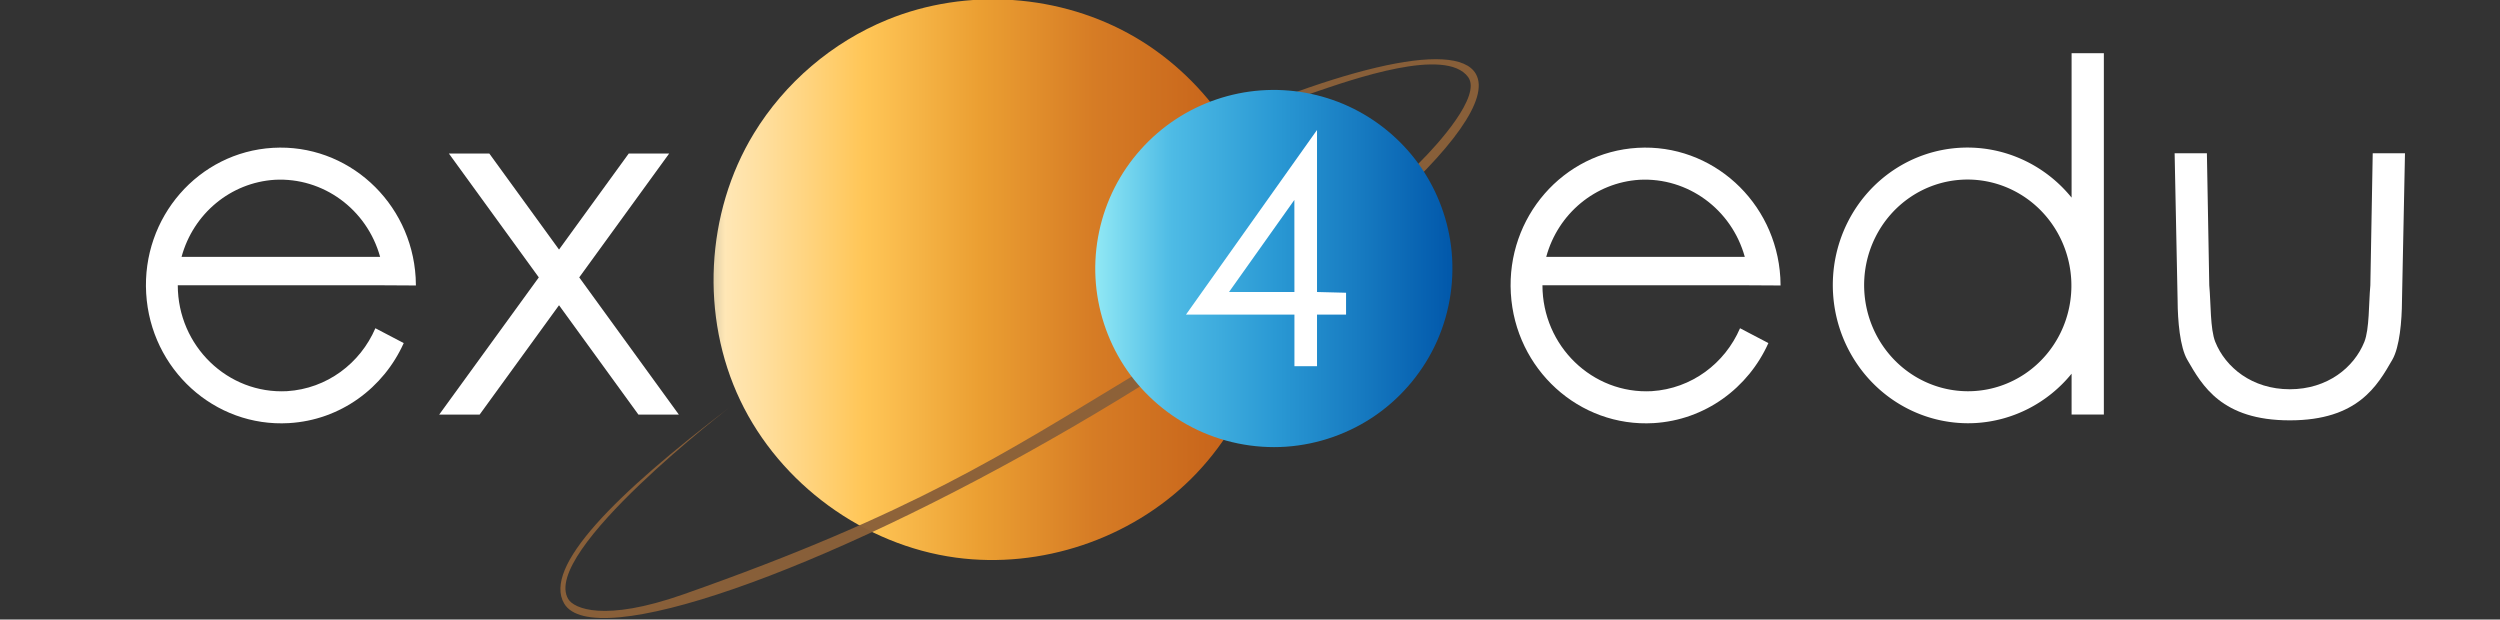 <svg xmlns:inkscape="http://www.inkscape.org/namespaces/inkscape" xmlns:sodipodi="http://sodipodi.sourceforge.net/DTD/sodipodi-0.dtd" xmlns:xlink="http://www.w3.org/1999/xlink" xmlns="http://www.w3.org/2000/svg" xmlns:svg="http://www.w3.org/2000/svg" width="1033" height="256" viewBox="0 0 273.315 67.733" version="1.1" id="svg1" inkscape:export-filename="exo4edu.svg" inkscape:export-xdpi="96" inkscape:export-ydpi="96" sodipodi:docname="exo4edu_texte_blanc.svg" inkscape:version="1.4.2 (ebf0e940d0, 2025-05-08)">
  <rect x="0" y="0" width="273.315" height="67.733" fill="#333333" stroke="none"/>
  <defs id="defs1">
    <linearGradient id="linearGradient17" inkscape:collect="always">
      <stop style="stop-color:#92e9f5;stop-opacity:1" offset="0" id="stop18"/>
      <stop style="stop-color:#4ebbe5;stop-opacity:1" offset="0.215" id="stop21"/>
      <stop style="stop-color:#2a99d4;stop-opacity:1" offset="0.503" id="stop22"/>
      <stop style="stop-color:#177bc1;stop-opacity:1" offset="0.736" id="stop23"/>
      <stop style="stop-color:#0157aa;stop-opacity:1;" offset="1" id="stop19"/>
    </linearGradient>
    <linearGradient id="linearGradient8" inkscape:collect="always">
      <stop style="stop-color:#ffeabc;stop-opacity:0.839" offset="0" id="stop8"/>
      <stop style="stop-color:#ffe7b6;stop-opacity:1" offset="0.025" id="stop17"/>
      <stop style="stop-color:#ffde9c;stop-opacity:1" offset="0.107" id="stop13"/>
      <stop style="stop-color:#ffc657;stop-opacity:1" offset="0.299" id="stop14"/>
      <stop style="stop-color:#eb9f32;stop-opacity:1" offset="0.529" id="stop15"/>
      <stop style="stop-color:#d67c25;stop-opacity:1" offset="0.754" id="stop16"/>
      <stop style="stop-color:#c8651b;stop-opacity:1" offset="1" id="stop9"/>
    </linearGradient>
    <linearGradient inkscape:collect="always" xlink:href="#linearGradient8" id="linearGradient9" x1="77.877" y1="30.577" x2="133.153" y2="30.577" gradientUnits="userSpaceOnUse"/>
    <linearGradient inkscape:collect="always" xlink:href="#linearGradient17" id="linearGradient19" x1="119.607" y1="29.355" x2="158.921" y2="29.355" gradientUnits="userSpaceOnUse"/>
  </defs>
  <g inkscape:label="Calque 1" inkscape:groupmode="layer" id="layer1">
    <path id="path10" style="fill:#ffffff;stroke:none;stroke-width:0.203px;stroke-linecap:butt;stroke-linejoin:miter;stroke-opacity:1;opacity:1" d="M 223.899 11.71 L 223.899 23.839 A 11.575 11.331 86.658 0 0 214.507 19.654 A 11.575 11.331 86.658 0 0 215.856 42.765 A 11.575 11.331 86.658 0 0 223.899 38.624 L 223.899 42.051 L 226.608 42.051 L 226.608 11.71 L 223.899 11.71 z M 214.663 22.336 A 8.888 8.701 86.658 0 1 215.7 40.082 A 8.888 8.701 86.658 0 1 214.663 22.336 z " transform="matrix(1.302,0,0,1.302,-65.038,-9.433)"/>
    <path id="path12" style="opacity:1;fill:#ffffff;stroke:none;stroke-width:0.265px;stroke-linecap:butt;stroke-linejoin:miter;stroke-opacity:1" d="m 194.663,31.209 c -9.4e-4,-0.285 -0.01,-0.572 -0.027,-0.86 -0.485,-8.311 -7.474,-14.663 -15.61,-14.187 -8.136,0.475 -14.338,7.597 -13.852,15.908 0.485,8.311 7.474,14.663 15.61,14.187 5.639,-0.329 10.349,-3.852 12.547,-8.75 l -3.1,-1.623 c -1.652,3.843 -5.298,6.604 -9.651,6.88 -6.487,0.346 -11.944,-4.939 -11.951,-11.574 h 22.553 z M 179.231,19.655 c 5.29,-0.282 10.074,3.217 11.52,8.426 h -21.708 c 1.29,-4.74 5.378,-8.121 10.188,-8.426 z" sodipodi:nodetypes="csssscccccccccc"/>
    <path id="path16" style="opacity:1;fill:#ffffff;stroke:none;stroke-width:0.265px;stroke-linecap:butt;stroke-linejoin:miter;stroke-opacity:1" d="m 45.47,31.209 c -9.4e-4,-0.285 -0.01,-0.572 -0.027,-0.86 -0.485,-8.311 -7.474,-14.663 -15.61,-14.187 -8.136,0.475 -14.338,7.597 -13.852,15.908 0.485,8.311 7.474,14.663 15.61,14.187 5.639,-0.329 10.349,-3.852 12.547,-8.75 l -3.1,-1.623 c -1.652,3.843 -5.298,6.604 -9.651,6.88 -6.487,0.346 -11.944,-4.939 -11.951,-11.574 h 22.553 z M 30.037,19.655 c 5.29,-0.282 10.074,3.217 11.52,8.426 h -21.708 c 1.29,-4.74 5.378,-8.121 10.188,-8.426 z" sodipodi:nodetypes="csssscccccccccc"/>
    <path id="path18" style="fill:#ffffff;stroke:none;stroke-width:0.1;stroke-linecap:butt;stroke-linejoin:miter;stroke-dasharray:none;stroke-opacity:1;fill-opacity:1;opacity:1" d="M 49.076 16.786 L 58.906 30.326 L 48.014 45.327 L 52.435 45.327 L 61.116 33.37 L 69.797 45.327 L 74.217 45.327 L 63.326 30.326 L 73.156 16.786 L 68.736 16.786 L 61.116 27.282 L 53.496 16.786 L 49.076 16.786 z "/>
    <path id="path19" style="fill:#ffffff;fill-opacity:1;stroke:none;stroke-width:0.065;stroke-linecap:butt;stroke-linejoin:miter;stroke-dasharray:none;stroke-opacity:1;opacity:1" d="m 237.743,16.752 0.327,16.116 c 0.011,2.223 0.257,5.075 1.054,6.456 1.628,2.82 3.746,6.63 11.21,6.63 7.464,0 9.583,-3.811 11.211,-6.63 0.798,-1.382 1.042,-4.234 1.054,-6.456 l 0.328,-16.116 h -3.527 l -0.26,14.454 c -0.181,1.925 -0.091,4.763 -0.659,6.177 -1.111,2.766 -4.011,5.172 -8.146,5.172 -4.134,0 -7.035,-2.406 -8.146,-5.172 -0.568,-1.414 -0.477,-4.252 -0.658,-6.177 l -0.26,-14.454 z" sodipodi:nodetypes="ccssscccccssccc"/>
    <path style="fill:url(#linearGradient9);stroke:none;stroke-width:0.265px;stroke-linecap:butt;stroke-linejoin:miter;stroke-opacity:1" d="m 82.407,14.608 c -5.271,8.663 -5.848,19.999 -1.484,29.153 4.364,9.153 13.535,15.842 23.584,17.201 9.283,1.255 19.073,-2.028 25.723,-8.627 6.649,-6.598 10.008,-16.363 8.824,-25.656 C 137.87,17.388 132.17,8.777 124.079,4.056 115.988,-0.665 105.687,-1.389 97.015,2.154 90.99,4.615 85.79,9.049 82.407,14.608 Z" id="path4"/>
    <path id="path6" style="fill:#8b6139;stroke:none;stroke-width:0.265px;stroke-linecap:butt;stroke-linejoin:miter;stroke-opacity:1;fill-opacity:0.965" d="m 129.208,15.91 c 2.751,-1.186 9.995,-4.271 14.161,-5.703 4.536,-1.559 14.697,-5.12 17.136,-1.78 1.487,2.036 -3.285,7.331 -5.337,9.365 -5.957,5.902 -18.215,15.407 -31.652,23.505 -13.436,8.098 -23.647,14.852 -48.836,23.692 -8.691,3.05 -11.939,1.512 -12.548,0.515 C 59.019,60.402 79.986,44.366 79.986,44.366 67.13,54.125 59.359,61.991 61.671,65.971 64.79,71.341 89.631,62.732 117.155,46.742 144.679,30.752 164.462,13.437 161.343,8.067 159.101,4.208 145.637,7.57 128.04,15.742 c 0,0 0.474,0.468 1.168,0.168 z" sodipodi:nodetypes="ssssssscssscs"/>
    <path style="fill:url(#linearGradient19);stroke:none;stroke-width:0.265px;stroke-linecap:butt;stroke-linejoin:miter;stroke-opacity:1" d="m 128.573,13.017 c -2.843,1.861 -5.186,4.477 -6.723,7.508 -1.537,3.03 -2.263,6.467 -2.084,9.86 0.179,3.393 1.263,6.734 3.11,9.586 1.847,2.852 4.453,5.207 7.476,6.758 3.145,1.613 6.733,2.35 10.259,2.106 3.526,-0.244 6.979,-1.467 9.872,-3.498 2.893,-2.031 5.217,-4.863 6.644,-8.096 1.427,-3.233 1.954,-6.859 1.505,-10.365 -0.418,-3.265 -1.678,-6.419 -3.626,-9.072 -1.947,-2.654 -4.578,-4.802 -7.567,-6.18 -2.989,-1.378 -6.331,-1.983 -9.614,-1.741 -3.283,0.242 -6.499,1.332 -9.254,3.134 z" id="path7"/>
    <path id="path28" style="fill:#ffffff;stroke:none;stroke-width:0.065;stroke-linecap:butt;stroke-linejoin:miter;stroke-dasharray:none;stroke-opacity:1" d="m 141.508,21.857 -7.146,10.067 7.152,-0.002 z m -11.849,12.535 14.325,-20.182 v 17.713 l 3.175,0.081 -1e-5,2.388 h -3.175 v 5.644 h -2.469 v -5.644 z"/>
  </g>
</svg>